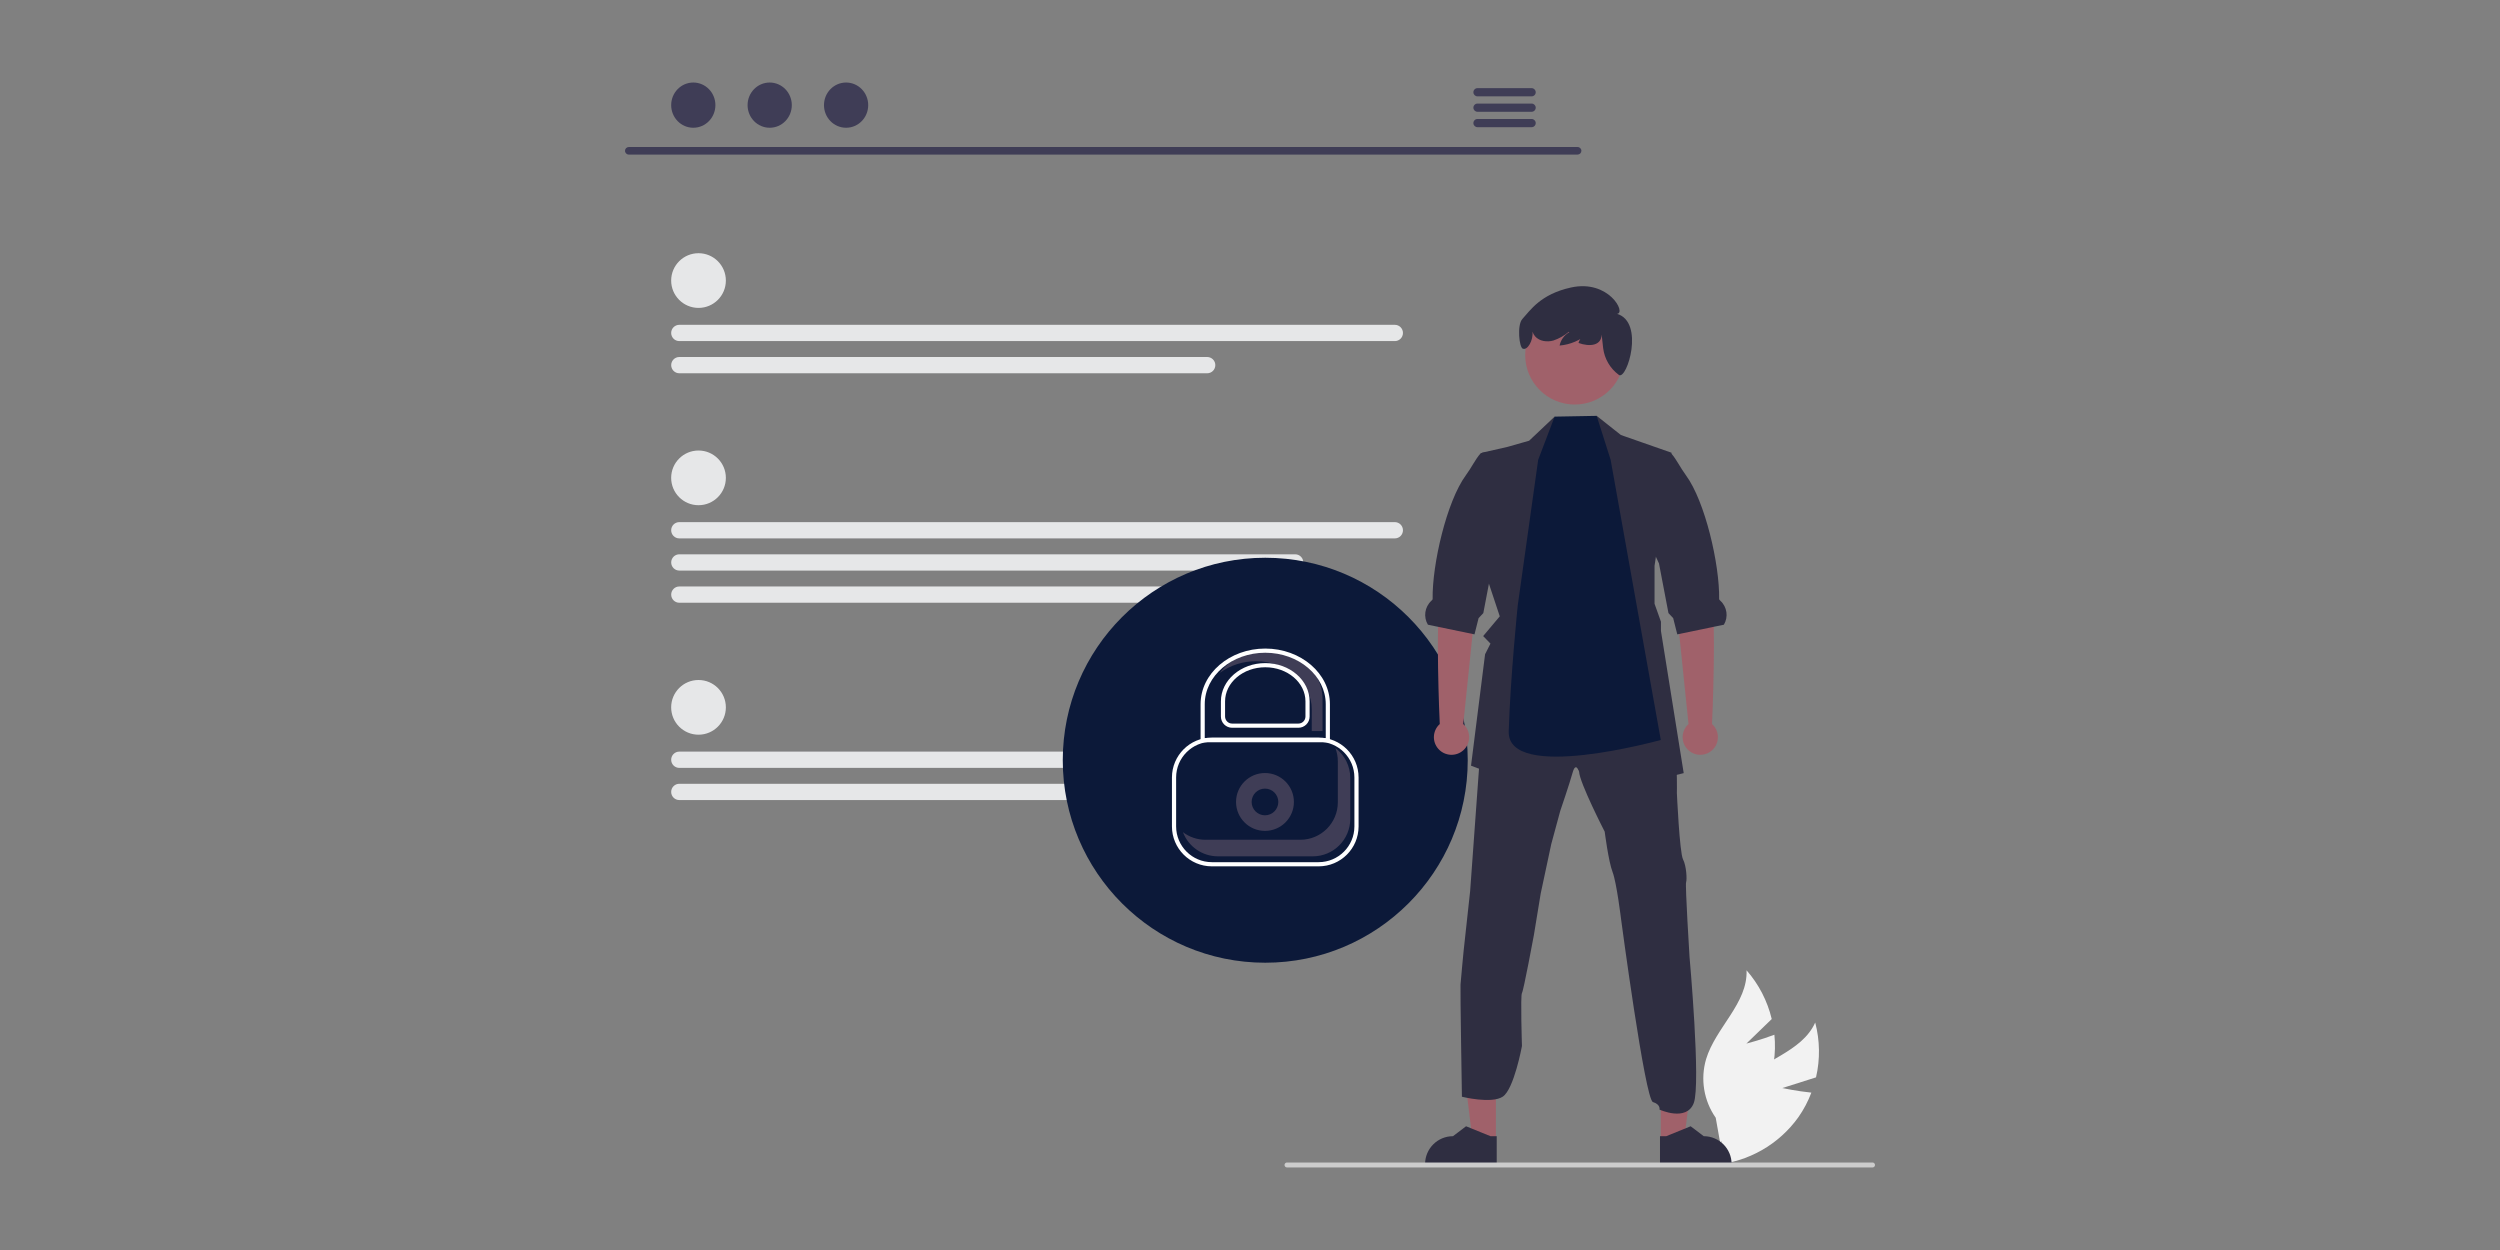 <?xml version="1.0" encoding="UTF-8"?><svg id="Layer_1" xmlns="http://www.w3.org/2000/svg" viewBox="0 0 1800 900"><rect x="0" y="0" width="1800" height="900" fill="#808080" stroke="none"/><defs><style>.cls-1{fill:#2f2e41;}.cls-2{fill:#fff;}.cls-3{fill:#3f3d56;}.cls-4{fill:#0c1939;}.cls-5{fill:#a0616a;}.cls-6{fill:#ccc;}.cls-7{fill:#e6e7e8;}.cls-8{fill:#f2f2f2;}</style></defs><path class="cls-8" d="m1283.29,783.39l24.24-7.69c3.02-13.01,2.82-26.56-.58-39.48-9.74,21.66-38.32,26.96-54.6,44.25-10.2,11-14.85,26.04-12.63,40.88l-5.1,17.3c24.11-2.06,46.11-14.57,60.2-34.24,3.85-5.49,7-11.45,9.36-17.72-10.34-1.04-20.9-3.29-20.9-3.29Z"/><path class="cls-8" d="m1257.38,751.4l18.27-17.7c-3.1-12.99-9.32-25.03-18.13-35.08.94,23.73-22.27,41.22-29.13,63.95-4.23,14.4-1.68,29.93,6.93,42.22l3.15,17.76c20.66-12.6,34.77-33.61,38.61-57.5,1-6.63,1.16-13.37.48-20.04-9.72,3.68-20.17,6.37-20.17,6.37Z"/><path class="cls-3" d="m1135.94,111.29H452.66c-1.5-.03-2.69-1.27-2.66-2.77.03-1.46,1.2-2.63,2.66-2.66h683.28c1.5.03,2.69,1.27,2.66,2.77-.03,1.46-1.2,2.63-2.66,2.66Z"/><ellipse class="cls-3" cx="499.17" cy="75.7" rx="15.92" ry="16.28"/><ellipse class="cls-3" cx="554.18" cy="75.7" rx="15.92" ry="16.28"/><ellipse class="cls-3" cx="609.19" cy="75.7" rx="15.92" ry="16.28"/><path class="cls-3" d="m1102.82,63.46h-39.08c-1.63.03-2.93,1.38-2.9,3.02.03,1.59,1.31,2.87,2.9,2.9h39.08c1.63-.03,2.93-1.38,2.9-3.02-.03-1.59-1.31-2.87-2.9-2.9Z"/><path class="cls-3" d="m1102.82,74.57h-39.08c-1.63.03-2.93,1.38-2.9,3.02.03,1.59,1.31,2.87,2.9,2.9h39.08c1.63-.03,2.93-1.38,2.9-3.02-.03-1.59-1.31-2.87-2.9-2.9Z"/><path class="cls-3" d="m1102.82,85.66h-39.08c-1.63.03-2.93,1.38-2.9,3.02.03,1.59,1.31,2.87,2.9,2.9h39.08c1.63-.03,2.93-1.38,2.9-3.02-.03-1.59-1.31-2.87-2.9-2.9Z"/><circle class="cls-7" cx="502.93" cy="202" r="19.69"/><path class="cls-7" d="m1004.27,245.59H489.11c-3.24,0-5.86-2.62-5.86-5.86s2.62-5.86,5.86-5.86h515.16c3.24,0,5.86,2.62,5.86,5.86s-2.62,5.86-5.86,5.86Z"/><path class="cls-7" d="m869.16,268.76h-380.05c-3.24,0-5.86-2.64-5.85-5.87,0-3.23,2.62-5.85,5.85-5.85h380.05c3.24,0,5.87,2.61,5.87,5.85,0,3.24-2.61,5.87-5.85,5.87h-.02Z"/><circle class="cls-7" cx="502.93" cy="509.29" r="19.69"/><path class="cls-7" d="m1004.27,552.88H489.11c-3.24,0-5.86-2.62-5.86-5.86s2.62-5.86,5.86-5.86h515.16c3.39.19,6.07,2.93,6.19,6.31-.2,3.19-2.95,5.61-6.14,5.41-.01,0-.03,0-.04,0Z"/><path class="cls-7" d="m869.16,576.04h-380.05c-3.24,0-5.86-2.62-5.86-5.86s2.62-5.86,5.86-5.86h380.05c3.24,0,5.86,2.62,5.86,5.86s-2.62,5.86-5.86,5.86Z"/><circle class="cls-7" cx="502.93" cy="344.06" r="19.69"/><path class="cls-7" d="m1004.27,387.65H489.11c-3.24,0-5.86-2.62-5.86-5.86s2.62-5.86,5.86-5.86h515.16c3.24,0,5.86,2.62,5.86,5.86s-2.62,5.86-5.86,5.86Z"/><path class="cls-7" d="m932.53,410.82h-443.42c-3.24,0-5.86-2.64-5.85-5.87,0-3.23,2.62-5.85,5.85-5.85h443.42c3.24,0,5.86,2.64,5.85,5.87,0,3.23-2.62,5.85-5.85,5.85Z"/><path class="cls-7" d="m902.43,433.98h-413.32c-3.24,0-5.86-2.64-5.85-5.87,0-3.23,2.62-5.85,5.85-5.85h413.32c3.24,0,5.87,2.61,5.87,5.85,0,3.24-2.61,5.87-5.85,5.87h-.02Z"/><circle class="cls-4" cx="910.98" cy="547.37" r="145.79"/><circle class="cls-3" cx="910.78" cy="577.41" r="20.83"/><circle class="cls-4" cx="910.78" cy="577.41" r="9.61"/><path class="cls-2" d="m949.45,623.77h-76.92c-15.86-.02-28.71-12.87-28.73-28.73v-35.27c.02-15.86,12.87-28.71,28.73-28.73h76.92c15.86.02,28.71,12.87,28.73,28.73v35.27c-.02,15.86-12.87,28.71-28.73,28.73Zm-76.92-89.72c-14.2.02-25.71,11.52-25.72,25.72v35.27c.02,14.2,11.52,25.7,25.72,25.72h76.92c14.2-.02,25.7-11.52,25.72-25.72v-35.27c-.02-14.2-11.52-25.71-25.72-25.72h-76.92Z"/><path class="cls-3" d="m867.97,604.63h68.28c14.9,0,26.99-12.08,26.99-26.99h0v-29.51c0-3.27-.61-6.52-1.78-9.57,6.75,5.08,10.72,13.05,10.73,21.5v29.51c0,14.9-12.08,26.99-26.99,26.99h-68.28c-11.2,0-21.24-6.94-25.21-17.41,4.67,3.56,10.39,5.49,16.26,5.49Z"/><polygon class="cls-5" points="1077.05 821.29 1060.28 821.29 1052.3 756.57 1077.06 756.57 1077.05 821.29"/><path class="cls-1" d="m1077.65,838.79h-51.59v-.65c0-11.09,8.99-20.08,20.08-20.08h0l9.42-7.15,17.58,7.15h4.5s0,20.73,0,20.73Z"/><polygon class="cls-5" points="1195.77 821.29 1212.54 821.29 1220.53 756.57 1195.76 756.57 1195.77 821.29"/><path class="cls-1" d="m1195.18,838.79h51.59v-.65c0-11.09-8.99-20.08-20.08-20.08h0l-9.42-7.15-17.58,7.15h-4.5s0,20.73,0,20.73Z"/><path class="cls-1" d="m1051.56,709.02c.25-3.69,2.22-24.11,2.22-24.11l4.72-43.31,8.32-114.8.54-7.51,43.57-8.36,29.78-14.27,35.39,11.31,27.56,10.33s.05,4.42.26,9.77c.28,7,.78,15.57,1.96,17.8,1.97,3.94,1.47,25.09,1.47,25.09,0,0,1.96,43.04,4.42,47.76s2.96,14.55,2.22,16.52,2.47,53.65,2.47,53.65c0,0,8.24,91.46,3.07,105.25s-24.69,4.76-24.69,4.76c0,0,.94-3.68-4.72-5.42-5.66-1.73-22.91-131.42-22.91-131.42,0,0-3.21-26.59-6.16-34.21-2.95-7.62-5.66-29.03-5.66-29.03,0,0-18.22-35.44-18.45-43.32,0,0-2.38-7.37-4.64.74-2.25,8.12-8.9,27.56-8.9,27.56l-6.48,23.88-7.62,35.68-4.93,30.04s-7.39,39.86-8.56,41.59,0,38.14,0,38.14c0,0-5.71,31.02-13.78,36.43s-29.45.09-29.45.09c0,0-1.26-76.91-1.01-80.6Z"/><polygon class="cls-1" points="1070.14 414.58 1079.83 443.75 1067.88 457.98 1073.14 463.39 1069.26 471.05 1059.14 551.3 1114.63 572.34 1133.32 548.91 1148.06 572.34 1212.27 556.65 1195.89 454.32 1195.89 447.63 1191.27 434.71 1191.27 407.37 1203.48 325.96 1167.04 313.2 1149.61 299.41 1143.97 318.8 1119.97 314.53 1119.34 299.96 1100.97 317.32 1085.5 321.73 1066.98 325.96 1064.62 331.86 1069.34 330.68 1068.58 407.43 1070.14 414.58"/><path class="cls-5" d="m1053.56,521.32l9.32-90.22,2.46-37.13-26.09-4.72s1.03,26.55-2.38,41.53c-3.37,14.78-.45,88.55-.24,90.53-5.23,4.67-5.67,12.7-1,17.92s12.7,5.67,17.92,1c5.23-4.67,5.67-12.7,1-17.92-.31-.35-.64-.68-.99-.99h0Z"/><path class="cls-1" d="m1028.11,449.8l7.26,1.5,24.89,5.16,1.38.28,2.94-11.68,3.41-3.63,6.49-34,.34-1.77,9.8-20.95,6.78-62.97-25.22,4.53c-.13.13-.25.27-.37.41-3.62,4.11-6.21,9.82-10.43,15.56-13.74,18.7-24.29,64.13-23.88,89.02.01.4-.4.84-.9,1.29-4.82,4.43-5.87,11.64-2.5,17.26Z"/><path class="cls-5" d="m1215.73,521.32l-9.32-90.22-2.46-37.13,26.09-4.72s-1.03,26.55,2.38,41.53c3.37,14.78.45,88.55.24,90.53,5.23,4.67,5.67,12.7,1,17.92s-12.7,5.67-17.92,1-5.67-12.7-1-17.92c.31-.35.64-.68.99-.99h0Z"/><path class="cls-1" d="m1241.17,449.8l-7.26,1.5-24.89,5.16-1.38.28-2.94-11.68-3.41-3.63-6.49-34-.34-1.77-9.8-20.95,2.24-62.97,16.2,4.53c.13.13.25.27.37.41,3.62,4.11,6.21,9.82,10.43,15.56,13.74,18.7,24.29,64.13,23.88,89.02-.01.4.4.84.9,1.29,4.82,4.43,5.87,11.64,2.5,17.26Z"/><path class="cls-4" d="m1107.49,331.05l11.85-31.08,30.27-.55,10.05,31.64,36.11,201.7s-110.61,30.8-109.49-6.22c1.18-38.93,6.5-90.65,6.5-90.65l14.71-104.83Z"/><circle class="cls-5" cx="1133.8" cy="255.61" r="35.66"/><path class="cls-1" d="m1096.04,229.74c5.81-6.32,13.07-17.89,35.06-22.74,27.18-6,40.02,18.55,33.17,18.95,20.04,6.07,7.17,47.54,1.42,44.07-.05-.03-.1-.07-.14-.11-6.25-4.6-10.32-11.56-11.28-19.26l-1.09-9.81c-.16,7.99-8.32,9.04-16.66,6.1,1-3.56,3.81-6.33,7.39-7.28-5.81,5.27-13.2,8.48-21.01,9.14.83-4.05,3.36-7.53,6.96-9.57l-.33-.32c-3.26,2.75-6.99,4.86-11.02,6.24-4.6,1.32-10.1.6-13.25-2.99-.85-.99-1.49-2.15-1.88-3.39.68,6.32-3.56,13.54-6.86,12.3-2.74-.53-4.34-17.12-.47-21.32Z"/><path class="cls-6" d="m1350,838.79c0,.99-.79,1.79-1.78,1.79h-421.58c-.99,0-1.79-.8-1.79-1.79s.8-1.79,1.79-1.79h421.57c.99,0,1.79.79,1.79,1.78h0Z"/><path class="cls-3" d="m912.17,468.32c-14.26,0-26.79,6.46-33.89,16.15,7.59-5.52,16.75-8.46,26.13-8.38,22.08,0,40.05,15.47,40.05,34.48v15.8h7.76v-23.57c0-19.01-17.96-34.48-40.05-34.48Z"/><path class="cls-2" d="m957.55,534.45h-93.13v-27.4c0-22.11,20.89-40.09,46.56-40.09s46.56,17.99,46.56,40.09v27.4Zm-90.12-3.01h87.11v-24.39c0-20.45-19.54-37.08-43.56-37.08s-43.56,16.64-43.56,37.08v24.39Z"/><path class="cls-2" d="m934.84,523.99h-47.7c-4.47,0-8.09-3.63-8.09-8.09v-10.9c0-15.2,14.33-27.57,31.94-27.57s31.94,12.37,31.94,27.57v10.9c0,4.47-3.63,8.09-8.09,8.09Zm-23.85-43.56c-15.96,0-28.94,11.02-28.94,24.56v10.9c0,2.81,2.28,5.08,5.09,5.09h47.7c2.81,0,5.08-2.28,5.09-5.09v-10.9c0-13.55-12.98-24.56-28.94-24.56h0Z"/></svg>